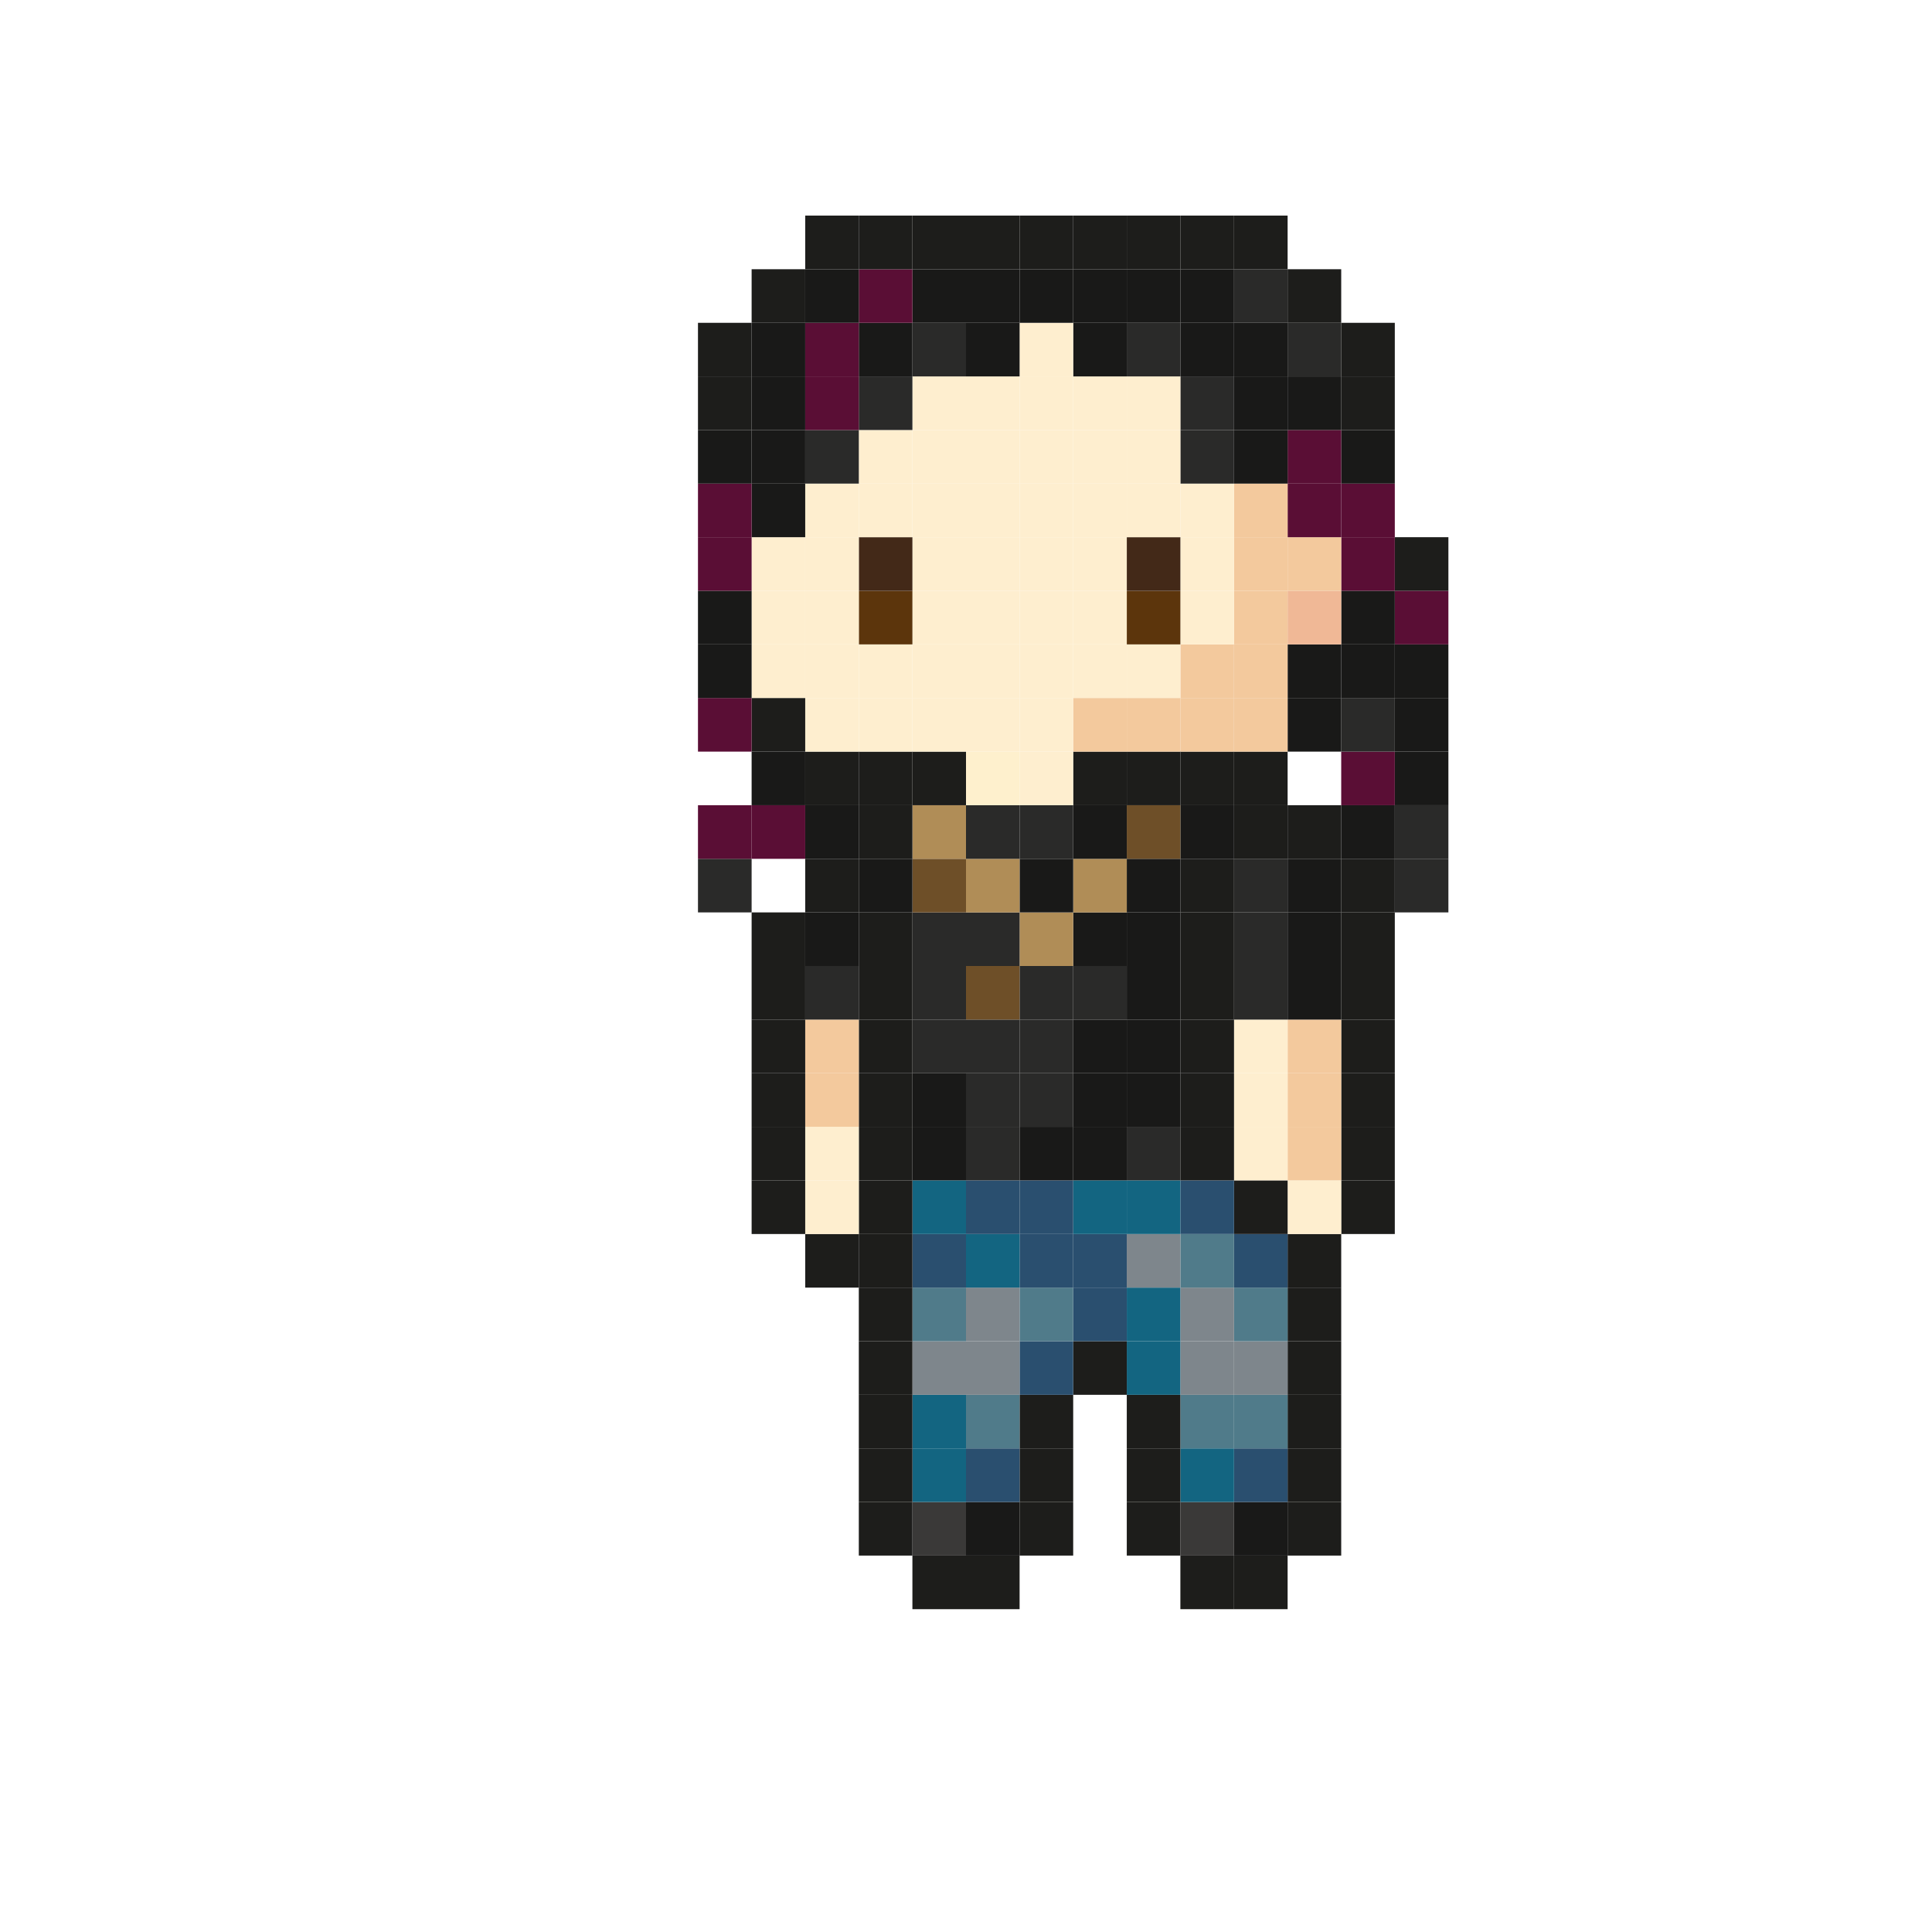 <?xml version="1.0" encoding="UTF-8"?>
<svg id="Calque_2" data-name="Calque 2" xmlns="http://www.w3.org/2000/svg" viewBox="0 0 400.5 400.5">
  <defs>
    <style>
      .cls-1 {
        fill: #2a4f6f;
      }

      .cls-2 {
        fill: #b08d57;
      }

      .cls-3 {
        fill: #1d1d1b;
      }

      .cls-4 {
        fill: #feeecf;
      }

      .cls-5 {
        fill: #507b8a;
      }

      .cls-6 {
        fill: #5a0e35;
      }

      .cls-7 {
        fill: #fef0cd;
      }

      .cls-8 {
        fill: #f3c99d;
      }

      .cls-9 {
        fill: #136581;
      }

      .cls-10 {
        fill: #2a2a29;
      }

      .cls-11 {
        fill: #5c350c;
      }

      .cls-12 {
        fill: #7e868c;
      }

      .cls-13 {
        fill: #3a3938;
      }

      .cls-14 {
        fill: #6e4f28;
      }

      .cls-15 {
        fill: #f0b896;
      }

      .cls-16 {
        fill: #432918;
      }

      .cls-17 {
        fill: #191918;
      }
    </style>
  </defs>
  <g id="Calque_1-2" data-name="Calque 1">
    <g>
      <rect class="cls-10" x="289.14" y="178.03" width="11.11" height="11.11"/>
      <rect class="cls-10" x="289.14" y="166.92" width="11.11" height="11.11"/>
      <rect class="cls-17" x="289.14" y="155.81" width="11.11" height="11.11"/>
      <rect class="cls-17" x="289.14" y="144.69" width="11.11" height="11.12"/>
      <rect class="cls-17" x="289.14" y="133.58" width="11.11" height="11.11"/>
      <rect class="cls-6" x="289.14" y="122.47" width="11.11" height="11.11"/>
      <rect class="cls-3" x="289.14" y="111.36" width="11.11" height="11.11"/>
      <rect class="cls-3" x="278.03" y="244.69" width="11.11" height="11.12"/>
      <rect class="cls-3" x="278.03" y="233.58" width="11.11" height="11.11"/>
      <rect class="cls-3" x="278.03" y="222.47" width="11.11" height="11.11"/>
      <rect class="cls-3" x="278.03" y="211.36" width="11.11" height="11.11"/>
      <rect class="cls-3" x="278.03" y="200.25" width="11.11" height="11.11"/>
      <rect class="cls-3" x="278.03" y="189.14" width="11.11" height="11.11"/>
      <rect class="cls-3" x="278.03" y="178.03" width="11.11" height="11.11"/>
      <rect class="cls-17" x="278.03" y="166.92" width="11.11" height="11.11"/>
      <rect class="cls-6" x="278.03" y="155.81" width="11.11" height="11.11"/>
      <rect class="cls-10" x="278.03" y="144.69" width="11.11" height="11.12"/>
      <rect class="cls-17" x="278.03" y="133.58" width="11.11" height="11.11"/>
      <rect class="cls-17" x="278.03" y="122.47" width="11.11" height="11.11"/>
      <rect class="cls-6" x="278.03" y="111.36" width="11.11" height="11.11"/>
      <rect class="cls-6" x="278.03" y="100.25" width="11.11" height="11.11"/>
      <rect class="cls-17" x="278.03" y="89.14" width="11.11" height="11.11"/>
      <rect class="cls-3" x="278.03" y="78.03" width="11.11" height="11.11"/>
      <rect class="cls-3" x="278.03" y="66.92" width="11.11" height="11.11"/>
      <rect class="cls-3" x="266.92" y="311.36" width="11.11" height="11.11"/>
      <rect class="cls-3" x="266.92" y="300.25" width="11.11" height="11.11"/>
      <rect class="cls-3" x="266.92" y="289.14" width="11.11" height="11.11"/>
      <rect class="cls-3" x="266.92" y="278.03" width="11.11" height="11.11"/>
      <rect class="cls-3" x="266.92" y="266.92" width="11.11" height="11.11"/>
      <rect class="cls-3" x="266.92" y="255.81" width="11.11" height="11.11"/>
      <rect class="cls-4" x="266.92" y="244.69" width="11.11" height="11.12"/>
      <rect class="cls-8" x="266.92" y="233.58" width="11.11" height="11.11"/>
      <rect class="cls-8" x="266.92" y="222.47" width="11.11" height="11.11"/>
      <rect class="cls-8" x="266.92" y="211.36" width="11.11" height="11.11"/>
      <rect class="cls-17" x="266.92" y="200.25" width="11.11" height="11.11"/>
      <rect class="cls-17" x="266.92" y="189.14" width="11.11" height="11.11"/>
      <rect class="cls-17" x="266.92" y="178.03" width="11.11" height="11.11"/>
      <rect class="cls-3" x="266.92" y="166.92" width="11.11" height="11.11"/>
      <rect class="cls-17" x="266.92" y="144.69" width="11.11" height="11.12"/>
      <rect class="cls-17" x="266.92" y="133.58" width="11.11" height="11.11"/>
      <rect class="cls-15" x="266.92" y="122.47" width="11.11" height="11.11"/>
      <rect class="cls-8" x="266.92" y="111.36" width="11.11" height="11.11"/>
      <rect class="cls-6" x="266.92" y="100.25" width="11.11" height="11.11"/>
      <rect class="cls-6" x="266.92" y="89.14" width="11.11" height="11.11"/>
      <rect class="cls-17" x="266.92" y="78.03" width="11.11" height="11.11"/>
      <rect class="cls-10" x="266.92" y="66.92" width="11.11" height="11.11"/>
      <rect class="cls-3" x="266.92" y="55.81" width="11.11" height="11.11"/>
      <rect class="cls-3" x="255.81" y="322.47" width="11.11" height="11.11"/>
      <rect class="cls-17" x="255.81" y="311.36" width="11.11" height="11.11"/>
      <rect class="cls-1" x="255.81" y="300.25" width="11.11" height="11.11"/>
      <rect class="cls-5" x="255.81" y="289.14" width="11.11" height="11.11"/>
      <rect class="cls-12" x="255.81" y="278.03" width="11.11" height="11.11"/>
      <rect class="cls-5" x="255.81" y="266.92" width="11.11" height="11.11"/>
      <rect class="cls-1" x="255.81" y="255.81" width="11.11" height="11.11"/>
      <rect class="cls-3" x="255.81" y="244.69" width="11.11" height="11.12"/>
      <rect class="cls-4" x="255.81" y="233.58" width="11.11" height="11.11"/>
      <rect class="cls-4" x="255.81" y="222.47" width="11.11" height="11.11"/>
      <rect class="cls-4" x="255.81" y="211.36" width="11.11" height="11.11"/>
      <rect class="cls-10" x="255.81" y="200.25" width="11.11" height="11.11"/>
      <rect class="cls-10" x="255.81" y="189.14" width="11.11" height="11.11"/>
      <rect class="cls-10" x="255.81" y="178.03" width="11.11" height="11.11"/>
      <rect class="cls-3" x="255.81" y="166.92" width="11.11" height="11.11"/>
      <rect class="cls-3" x="255.81" y="155.81" width="11.11" height="11.11"/>
      <rect class="cls-8" x="255.81" y="144.69" width="11.11" height="11.12"/>
      <rect class="cls-8" x="255.81" y="133.58" width="11.11" height="11.11"/>
      <rect class="cls-8" x="255.81" y="122.47" width="11.11" height="11.11"/>
      <rect class="cls-8" x="255.81" y="111.36" width="11.11" height="11.11"/>
      <rect class="cls-8" x="255.81" y="100.25" width="11.11" height="11.11"/>
      <rect class="cls-17" x="255.81" y="89.14" width="11.11" height="11.11"/>
      <rect class="cls-17" x="255.81" y="78.03" width="11.11" height="11.11"/>
      <rect class="cls-17" x="255.81" y="66.92" width="11.11" height="11.11"/>
      <rect class="cls-10" x="255.81" y="55.81" width="11.11" height="11.11"/>
      <rect class="cls-3" x="255.81" y="44.69" width="11.11" height="11.12"/>
      <rect class="cls-3" x="244.69" y="322.47" width="11.12" height="11.11"/>
      <rect class="cls-13" x="244.69" y="311.36" width="11.12" height="11.11"/>
      <rect class="cls-9" x="244.69" y="300.25" width="11.12" height="11.11"/>
      <rect class="cls-5" x="244.69" y="289.14" width="11.12" height="11.11"/>
      <rect class="cls-12" x="244.69" y="278.03" width="11.12" height="11.11"/>
      <rect class="cls-12" x="244.69" y="266.92" width="11.12" height="11.11"/>
      <rect class="cls-5" x="244.69" y="255.81" width="11.12" height="11.11"/>
      <rect class="cls-1" x="244.69" y="244.69" width="11.12" height="11.12"/>
      <rect class="cls-3" x="244.69" y="233.58" width="11.12" height="11.11"/>
      <rect class="cls-3" x="244.69" y="222.47" width="11.12" height="11.11"/>
      <rect class="cls-3" x="244.69" y="211.36" width="11.12" height="11.11"/>
      <rect class="cls-3" x="244.69" y="200.25" width="11.12" height="11.11"/>
      <rect class="cls-3" x="244.69" y="189.14" width="11.12" height="11.11"/>
      <rect class="cls-3" x="244.69" y="178.03" width="11.12" height="11.11"/>
      <rect class="cls-17" x="244.69" y="166.92" width="11.12" height="11.11"/>
      <rect class="cls-3" x="244.69" y="155.81" width="11.12" height="11.11"/>
      <rect class="cls-8" x="244.69" y="144.69" width="11.12" height="11.12"/>
      <rect class="cls-8" x="244.69" y="133.58" width="11.12" height="11.11"/>
      <rect class="cls-4" x="244.69" y="122.47" width="11.12" height="11.11"/>
      <rect class="cls-4" x="244.69" y="111.36" width="11.12" height="11.11"/>
      <rect class="cls-4" x="244.69" y="100.25" width="11.12" height="11.11"/>
      <rect class="cls-10" x="244.69" y="89.14" width="11.12" height="11.11"/>
      <rect class="cls-10" x="244.69" y="78.03" width="11.12" height="11.11"/>
      <rect class="cls-17" x="244.69" y="66.92" width="11.12" height="11.11"/>
      <rect class="cls-17" x="244.69" y="55.81" width="11.12" height="11.11"/>
      <rect class="cls-3" x="244.69" y="44.69" width="11.12" height="11.12"/>
      <rect class="cls-3" x="233.58" y="311.36" width="11.11" height="11.11"/>
      <rect class="cls-3" x="233.58" y="300.25" width="11.11" height="11.11"/>
      <rect class="cls-3" x="233.58" y="289.14" width="11.11" height="11.11"/>
      <rect class="cls-9" x="233.58" y="278.03" width="11.11" height="11.11"/>
      <rect class="cls-9" x="233.58" y="266.92" width="11.11" height="11.11"/>
      <rect class="cls-12" x="233.58" y="255.81" width="11.11" height="11.11"/>
      <rect class="cls-9" x="233.58" y="244.69" width="11.11" height="11.12"/>
      <rect class="cls-10" x="233.58" y="233.58" width="11.11" height="11.11"/>
      <rect class="cls-17" x="233.58" y="222.47" width="11.11" height="11.11"/>
      <rect class="cls-17" x="233.58" y="211.36" width="11.11" height="11.11"/>
      <rect class="cls-17" x="233.58" y="200.25" width="11.11" height="11.11"/>
      <rect class="cls-17" x="233.58" y="189.14" width="11.11" height="11.11"/>
      <rect class="cls-17" x="233.58" y="178.03" width="11.11" height="11.11"/>
      <rect class="cls-14" x="233.58" y="166.92" width="11.11" height="11.11"/>
      <rect class="cls-3" x="233.58" y="155.81" width="11.11" height="11.11"/>
      <rect class="cls-8" x="233.58" y="144.69" width="11.11" height="11.12"/>
      <rect class="cls-4" x="233.58" y="133.58" width="11.11" height="11.11"/>
      <rect class="cls-11" x="233.58" y="122.47" width="11.11" height="11.11"/>
      <rect class="cls-16" x="233.58" y="111.36" width="11.11" height="11.11"/>
      <rect class="cls-4" x="233.58" y="100.25" width="11.11" height="11.11"/>
      <rect class="cls-4" x="233.58" y="89.14" width="11.11" height="11.11"/>
      <rect class="cls-4" x="233.58" y="78.03" width="11.11" height="11.11"/>
      <rect class="cls-10" x="233.58" y="66.92" width="11.11" height="11.11"/>
      <rect class="cls-17" x="233.58" y="55.81" width="11.11" height="11.11"/>
      <rect class="cls-3" x="233.58" y="44.69" width="11.11" height="11.12"/>
      <rect class="cls-3" x="222.47" y="278.03" width="11.11" height="11.11"/>
      <rect class="cls-1" x="222.47" y="266.92" width="11.11" height="11.11"/>
      <rect class="cls-1" x="222.47" y="255.81" width="11.11" height="11.11"/>
      <rect class="cls-9" x="222.47" y="244.69" width="11.11" height="11.12"/>
      <rect class="cls-17" x="222.47" y="233.58" width="11.11" height="11.11"/>
      <rect class="cls-17" x="222.47" y="222.47" width="11.11" height="11.11"/>
      <rect class="cls-17" x="222.47" y="211.36" width="11.11" height="11.11"/>
      <rect class="cls-10" x="222.47" y="200.25" width="11.11" height="11.11"/>
      <rect class="cls-17" x="222.47" y="189.14" width="11.11" height="11.11"/>
      <rect class="cls-2" x="222.47" y="178.03" width="11.11" height="11.11"/>
      <rect class="cls-17" x="222.47" y="166.92" width="11.11" height="11.11"/>
      <rect class="cls-3" x="222.47" y="155.81" width="11.11" height="11.11"/>
      <rect class="cls-8" x="222.47" y="144.69" width="11.11" height="11.12"/>
      <rect class="cls-4" x="222.47" y="133.58" width="11.11" height="11.11"/>
      <rect class="cls-4" x="222.47" y="122.47" width="11.11" height="11.11"/>
      <rect class="cls-4" x="222.47" y="111.36" width="11.11" height="11.11"/>
      <rect class="cls-4" x="222.47" y="100.25" width="11.11" height="11.11"/>
      <rect class="cls-4" x="222.47" y="89.14" width="11.11" height="11.11"/>
      <rect class="cls-4" x="222.47" y="78.03" width="11.11" height="11.11"/>
      <rect class="cls-17" x="222.47" y="66.92" width="11.11" height="11.11"/>
      <rect class="cls-17" x="222.47" y="55.81" width="11.11" height="11.11"/>
      <rect class="cls-3" x="222.47" y="44.69" width="11.11" height="11.12"/>
      <rect class="cls-3" x="211.36" y="311.36" width="11.11" height="11.11"/>
      <rect class="cls-3" x="211.36" y="300.25" width="11.11" height="11.11"/>
      <rect class="cls-3" x="211.36" y="289.14" width="11.11" height="11.11"/>
      <rect class="cls-1" x="211.36" y="278.03" width="11.11" height="11.11"/>
      <rect class="cls-5" x="211.36" y="266.92" width="11.11" height="11.11"/>
      <rect class="cls-1" x="211.36" y="255.81" width="11.11" height="11.11"/>
      <rect class="cls-1" x="211.36" y="244.69" width="11.11" height="11.12"/>
      <rect class="cls-17" x="211.36" y="233.58" width="11.11" height="11.11"/>
      <rect class="cls-10" x="211.36" y="222.47" width="11.11" height="11.11"/>
      <rect class="cls-10" x="211.36" y="211.36" width="11.11" height="11.11"/>
      <rect class="cls-10" x="211.36" y="200.25" width="11.11" height="11.11"/>
      <rect class="cls-2" x="211.36" y="189.14" width="11.11" height="11.11"/>
      <rect class="cls-17" x="211.36" y="178.03" width="11.11" height="11.11"/>
      <rect class="cls-10" x="211.36" y="166.92" width="11.11" height="11.11"/>
      <rect class="cls-4" x="211.36" y="155.81" width="11.11" height="11.11"/>
      <rect class="cls-4" x="211.36" y="144.69" width="11.11" height="11.12"/>
      <rect class="cls-4" x="211.36" y="133.58" width="11.11" height="11.11"/>
      <rect class="cls-4" x="211.36" y="122.47" width="11.11" height="11.11"/>
      <rect class="cls-4" x="211.36" y="111.36" width="11.11" height="11.11"/>
      <rect class="cls-4" x="211.36" y="100.25" width="11.11" height="11.11"/>
      <rect class="cls-4" x="211.36" y="89.14" width="11.11" height="11.11"/>
      <rect class="cls-4" x="211.36" y="78.03" width="11.11" height="11.11"/>
      <rect class="cls-4" x="211.36" y="66.92" width="11.11" height="11.11"/>
      <rect class="cls-17" x="211.36" y="55.81" width="11.11" height="11.11"/>
      <rect class="cls-3" x="211.36" y="44.69" width="11.11" height="11.12"/>
      <rect class="cls-3" x="200.25" y="322.47" width="11.11" height="11.11"/>
      <rect class="cls-17" x="200.25" y="311.36" width="11.11" height="11.11"/>
      <rect class="cls-1" x="200.25" y="300.25" width="11.11" height="11.11"/>
      <rect class="cls-5" x="200.25" y="289.14" width="11.11" height="11.11"/>
      <rect class="cls-12" x="200.25" y="278.03" width="11.11" height="11.11"/>
      <rect class="cls-12" x="200.25" y="266.92" width="11.11" height="11.11"/>
      <rect class="cls-9" x="200.25" y="255.81" width="11.11" height="11.11"/>
      <rect class="cls-1" x="200.25" y="244.69" width="11.11" height="11.12"/>
      <rect class="cls-10" x="200.25" y="233.58" width="11.11" height="11.11"/>
      <rect class="cls-10" x="200.25" y="222.47" width="11.11" height="11.11"/>
      <rect class="cls-10" x="200.25" y="211.36" width="11.11" height="11.11"/>
      <rect class="cls-14" x="200.25" y="200.25" width="11.11" height="11.11"/>
      <rect class="cls-10" x="200.25" y="189.14" width="11.11" height="11.11"/>
      <rect class="cls-2" x="200.25" y="178.03" width="11.11" height="11.11"/>
      <rect class="cls-10" x="200.25" y="166.92" width="11.11" height="11.11"/>
      <rect class="cls-7" x="200.25" y="155.81" width="11.11" height="11.11"/>
      <rect class="cls-4" x="200.25" y="144.69" width="11.11" height="11.12"/>
      <rect class="cls-4" x="200.25" y="133.58" width="11.11" height="11.11"/>
      <rect class="cls-4" x="200.25" y="122.47" width="11.11" height="11.11"/>
      <rect class="cls-4" x="200.25" y="111.36" width="11.11" height="11.11"/>
      <rect class="cls-4" x="200.25" y="100.25" width="11.11" height="11.11"/>
      <rect class="cls-4" x="200.25" y="89.14" width="11.11" height="11.11"/>
      <rect class="cls-4" x="200.25" y="78.03" width="11.11" height="11.11"/>
      <rect class="cls-17" x="200.25" y="66.92" width="11.11" height="11.11"/>
      <rect class="cls-17" x="200.25" y="55.81" width="11.11" height="11.11"/>
      <rect class="cls-3" x="200.25" y="44.69" width="11.11" height="11.12"/>
      <rect class="cls-3" x="189.14" y="322.47" width="11.11" height="11.11"/>
      <rect class="cls-13" x="189.14" y="311.36" width="11.11" height="11.11"/>
      <rect class="cls-9" x="189.14" y="300.25" width="11.11" height="11.11"/>
      <rect class="cls-9" x="189.14" y="289.14" width="11.11" height="11.11"/>
      <rect class="cls-12" x="189.14" y="278.03" width="11.11" height="11.11"/>
      <rect class="cls-5" x="189.14" y="266.92" width="11.11" height="11.11"/>
      <rect class="cls-1" x="189.14" y="255.81" width="11.11" height="11.11"/>
      <rect class="cls-9" x="189.14" y="244.69" width="11.11" height="11.12"/>
      <rect class="cls-17" x="189.14" y="233.58" width="11.11" height="11.11"/>
      <rect class="cls-17" x="189.14" y="222.47" width="11.11" height="11.11"/>
      <rect class="cls-10" x="189.14" y="211.36" width="11.11" height="11.11"/>
      <rect class="cls-10" x="189.14" y="200.25" width="11.11" height="11.11"/>
      <rect class="cls-10" x="189.14" y="189.14" width="11.11" height="11.11"/>
      <rect class="cls-14" x="189.14" y="178.03" width="11.11" height="11.11"/>
      <rect class="cls-2" x="189.14" y="166.92" width="11.11" height="11.11"/>
      <rect class="cls-3" x="189.14" y="155.81" width="11.11" height="11.11"/>
      <rect class="cls-4" x="189.14" y="144.69" width="11.11" height="11.12"/>
      <rect class="cls-4" x="189.14" y="133.58" width="11.11" height="11.11"/>
      <rect class="cls-4" x="189.14" y="122.47" width="11.11" height="11.11"/>
      <rect class="cls-4" x="189.14" y="111.36" width="11.11" height="11.11"/>
      <rect class="cls-4" x="189.14" y="100.25" width="11.11" height="11.11"/>
      <rect class="cls-4" x="189.14" y="89.14" width="11.11" height="11.11"/>
      <rect class="cls-4" x="189.14" y="78.03" width="11.11" height="11.11"/>
      <rect class="cls-10" x="189.14" y="66.92" width="11.11" height="11.11"/>
      <rect class="cls-17" x="189.14" y="55.81" width="11.11" height="11.11"/>
      <rect class="cls-3" x="189.14" y="44.69" width="11.11" height="11.12"/>
      <rect class="cls-3" x="178.03" y="311.36" width="11.11" height="11.11"/>
      <rect class="cls-3" x="178.03" y="300.25" width="11.11" height="11.11"/>
      <rect class="cls-3" x="178.03" y="289.14" width="11.11" height="11.11"/>
      <rect class="cls-3" x="178.03" y="278.03" width="11.11" height="11.11"/>
      <rect class="cls-3" x="178.03" y="266.92" width="11.11" height="11.11"/>
      <rect class="cls-3" x="178.03" y="255.81" width="11.11" height="11.11"/>
      <rect class="cls-3" x="178.03" y="244.69" width="11.11" height="11.12"/>
      <rect class="cls-3" x="178.03" y="233.58" width="11.11" height="11.11"/>
      <rect class="cls-3" x="178.03" y="222.47" width="11.11" height="11.11"/>
      <rect class="cls-3" x="178.03" y="211.36" width="11.11" height="11.11"/>
      <rect class="cls-3" x="178.03" y="200.25" width="11.11" height="11.11"/>
      <rect class="cls-3" x="178.03" y="189.14" width="11.11" height="11.11"/>
      <rect class="cls-17" x="178.03" y="178.03" width="11.11" height="11.11"/>
      <rect class="cls-3" x="178.03" y="166.92" width="11.11" height="11.11"/>
      <rect class="cls-3" x="178.03" y="155.81" width="11.11" height="11.11"/>
      <rect class="cls-4" x="178.03" y="144.69" width="11.11" height="11.12"/>
      <rect class="cls-4" x="178.03" y="133.58" width="11.11" height="11.11"/>
      <rect class="cls-11" x="178.03" y="122.47" width="11.11" height="11.11"/>
      <rect class="cls-16" x="178.03" y="111.36" width="11.11" height="11.11"/>
      <rect class="cls-4" x="178.03" y="100.25" width="11.11" height="11.11"/>
      <rect class="cls-4" x="178.03" y="89.14" width="11.11" height="11.11"/>
      <rect class="cls-10" x="178.03" y="78.03" width="11.11" height="11.11"/>
      <rect class="cls-17" x="178.03" y="66.92" width="11.11" height="11.11"/>
      <rect class="cls-6" x="178.03" y="55.81" width="11.11" height="11.11"/>
      <rect class="cls-3" x="178.03" y="44.69" width="11.11" height="11.12"/>
      <rect class="cls-3" x="166.92" y="255.81" width="11.11" height="11.11"/>
      <rect class="cls-4" x="166.92" y="244.69" width="11.11" height="11.12"/>
      <rect class="cls-4" x="166.92" y="233.58" width="11.11" height="11.11"/>
      <rect class="cls-8" x="166.92" y="222.47" width="11.11" height="11.11"/>
      <rect class="cls-8" x="166.92" y="211.36" width="11.11" height="11.11"/>
      <rect class="cls-10" x="166.92" y="200.25" width="11.11" height="11.11"/>
      <rect class="cls-17" x="166.92" y="189.14" width="11.11" height="11.11"/>
      <rect class="cls-3" x="166.92" y="178.03" width="11.11" height="11.11"/>
      <rect class="cls-17" x="166.92" y="166.92" width="11.11" height="11.11"/>
      <rect class="cls-3" x="166.92" y="155.81" width="11.11" height="11.11"/>
      <rect class="cls-4" x="166.92" y="144.69" width="11.11" height="11.12"/>
      <rect class="cls-4" x="166.92" y="133.58" width="11.11" height="11.11"/>
      <rect class="cls-4" x="166.92" y="122.47" width="11.11" height="11.11"/>
      <rect class="cls-4" x="166.92" y="111.36" width="11.11" height="11.11"/>
      <rect class="cls-4" x="166.92" y="100.25" width="11.11" height="11.11"/>
      <rect class="cls-10" x="166.92" y="89.14" width="11.11" height="11.11"/>
      <rect class="cls-6" x="166.92" y="78.03" width="11.11" height="11.11"/>
      <rect class="cls-6" x="166.92" y="66.92" width="11.11" height="11.11"/>
      <rect class="cls-17" x="166.92" y="55.81" width="11.11" height="11.11"/>
      <rect class="cls-3" x="166.92" y="44.69" width="11.11" height="11.12"/>
      <rect class="cls-3" x="155.81" y="244.69" width="11.11" height="11.12"/>
      <rect class="cls-3" x="155.81" y="233.58" width="11.11" height="11.11"/>
      <rect class="cls-3" x="155.81" y="222.47" width="11.11" height="11.11"/>
      <rect class="cls-3" x="155.81" y="211.36" width="11.11" height="11.11"/>
      <rect class="cls-3" x="155.81" y="200.25" width="11.11" height="11.11"/>
      <rect class="cls-3" x="155.81" y="189.14" width="11.11" height="11.11"/>
      <rect class="cls-6" x="155.81" y="166.92" width="11.11" height="11.11"/>
      <rect class="cls-17" x="155.81" y="155.81" width="11.11" height="11.11"/>
      <rect class="cls-3" x="155.81" y="144.69" width="11.11" height="11.12"/>
      <rect class="cls-4" x="155.81" y="133.58" width="11.11" height="11.11"/>
      <rect class="cls-4" x="155.81" y="122.47" width="11.11" height="11.11"/>
      <rect class="cls-4" x="155.81" y="111.36" width="11.11" height="11.11"/>
      <rect class="cls-17" x="155.81" y="100.25" width="11.11" height="11.11"/>
      <rect class="cls-17" x="155.81" y="89.14" width="11.11" height="11.11"/>
      <rect class="cls-17" x="155.81" y="78.03" width="11.11" height="11.11"/>
      <rect class="cls-17" x="155.81" y="66.92" width="11.11" height="11.11"/>
      <rect class="cls-3" x="155.81" y="55.81" width="11.11" height="11.11"/>
      <rect class="cls-10" x="144.69" y="178.03" width="11.12" height="11.11"/>
      <rect class="cls-6" x="144.69" y="166.92" width="11.12" height="11.11"/>
      <rect class="cls-6" x="144.69" y="144.69" width="11.12" height="11.12"/>
      <rect class="cls-17" x="144.69" y="133.58" width="11.12" height="11.11"/>
      <rect class="cls-17" x="144.69" y="122.47" width="11.12" height="11.11"/>
      <rect class="cls-6" x="144.69" y="111.36" width="11.12" height="11.11"/>
      <rect class="cls-6" x="144.69" y="100.25" width="11.12" height="11.11"/>
      <rect class="cls-17" x="144.69" y="89.14" width="11.12" height="11.11"/>
      <rect class="cls-3" x="144.69" y="78.03" width="11.12" height="11.11"/>
      <rect class="cls-3" x="144.69" y="66.92" width="11.12" height="11.11"/>
    </g>
  </g>
</svg>